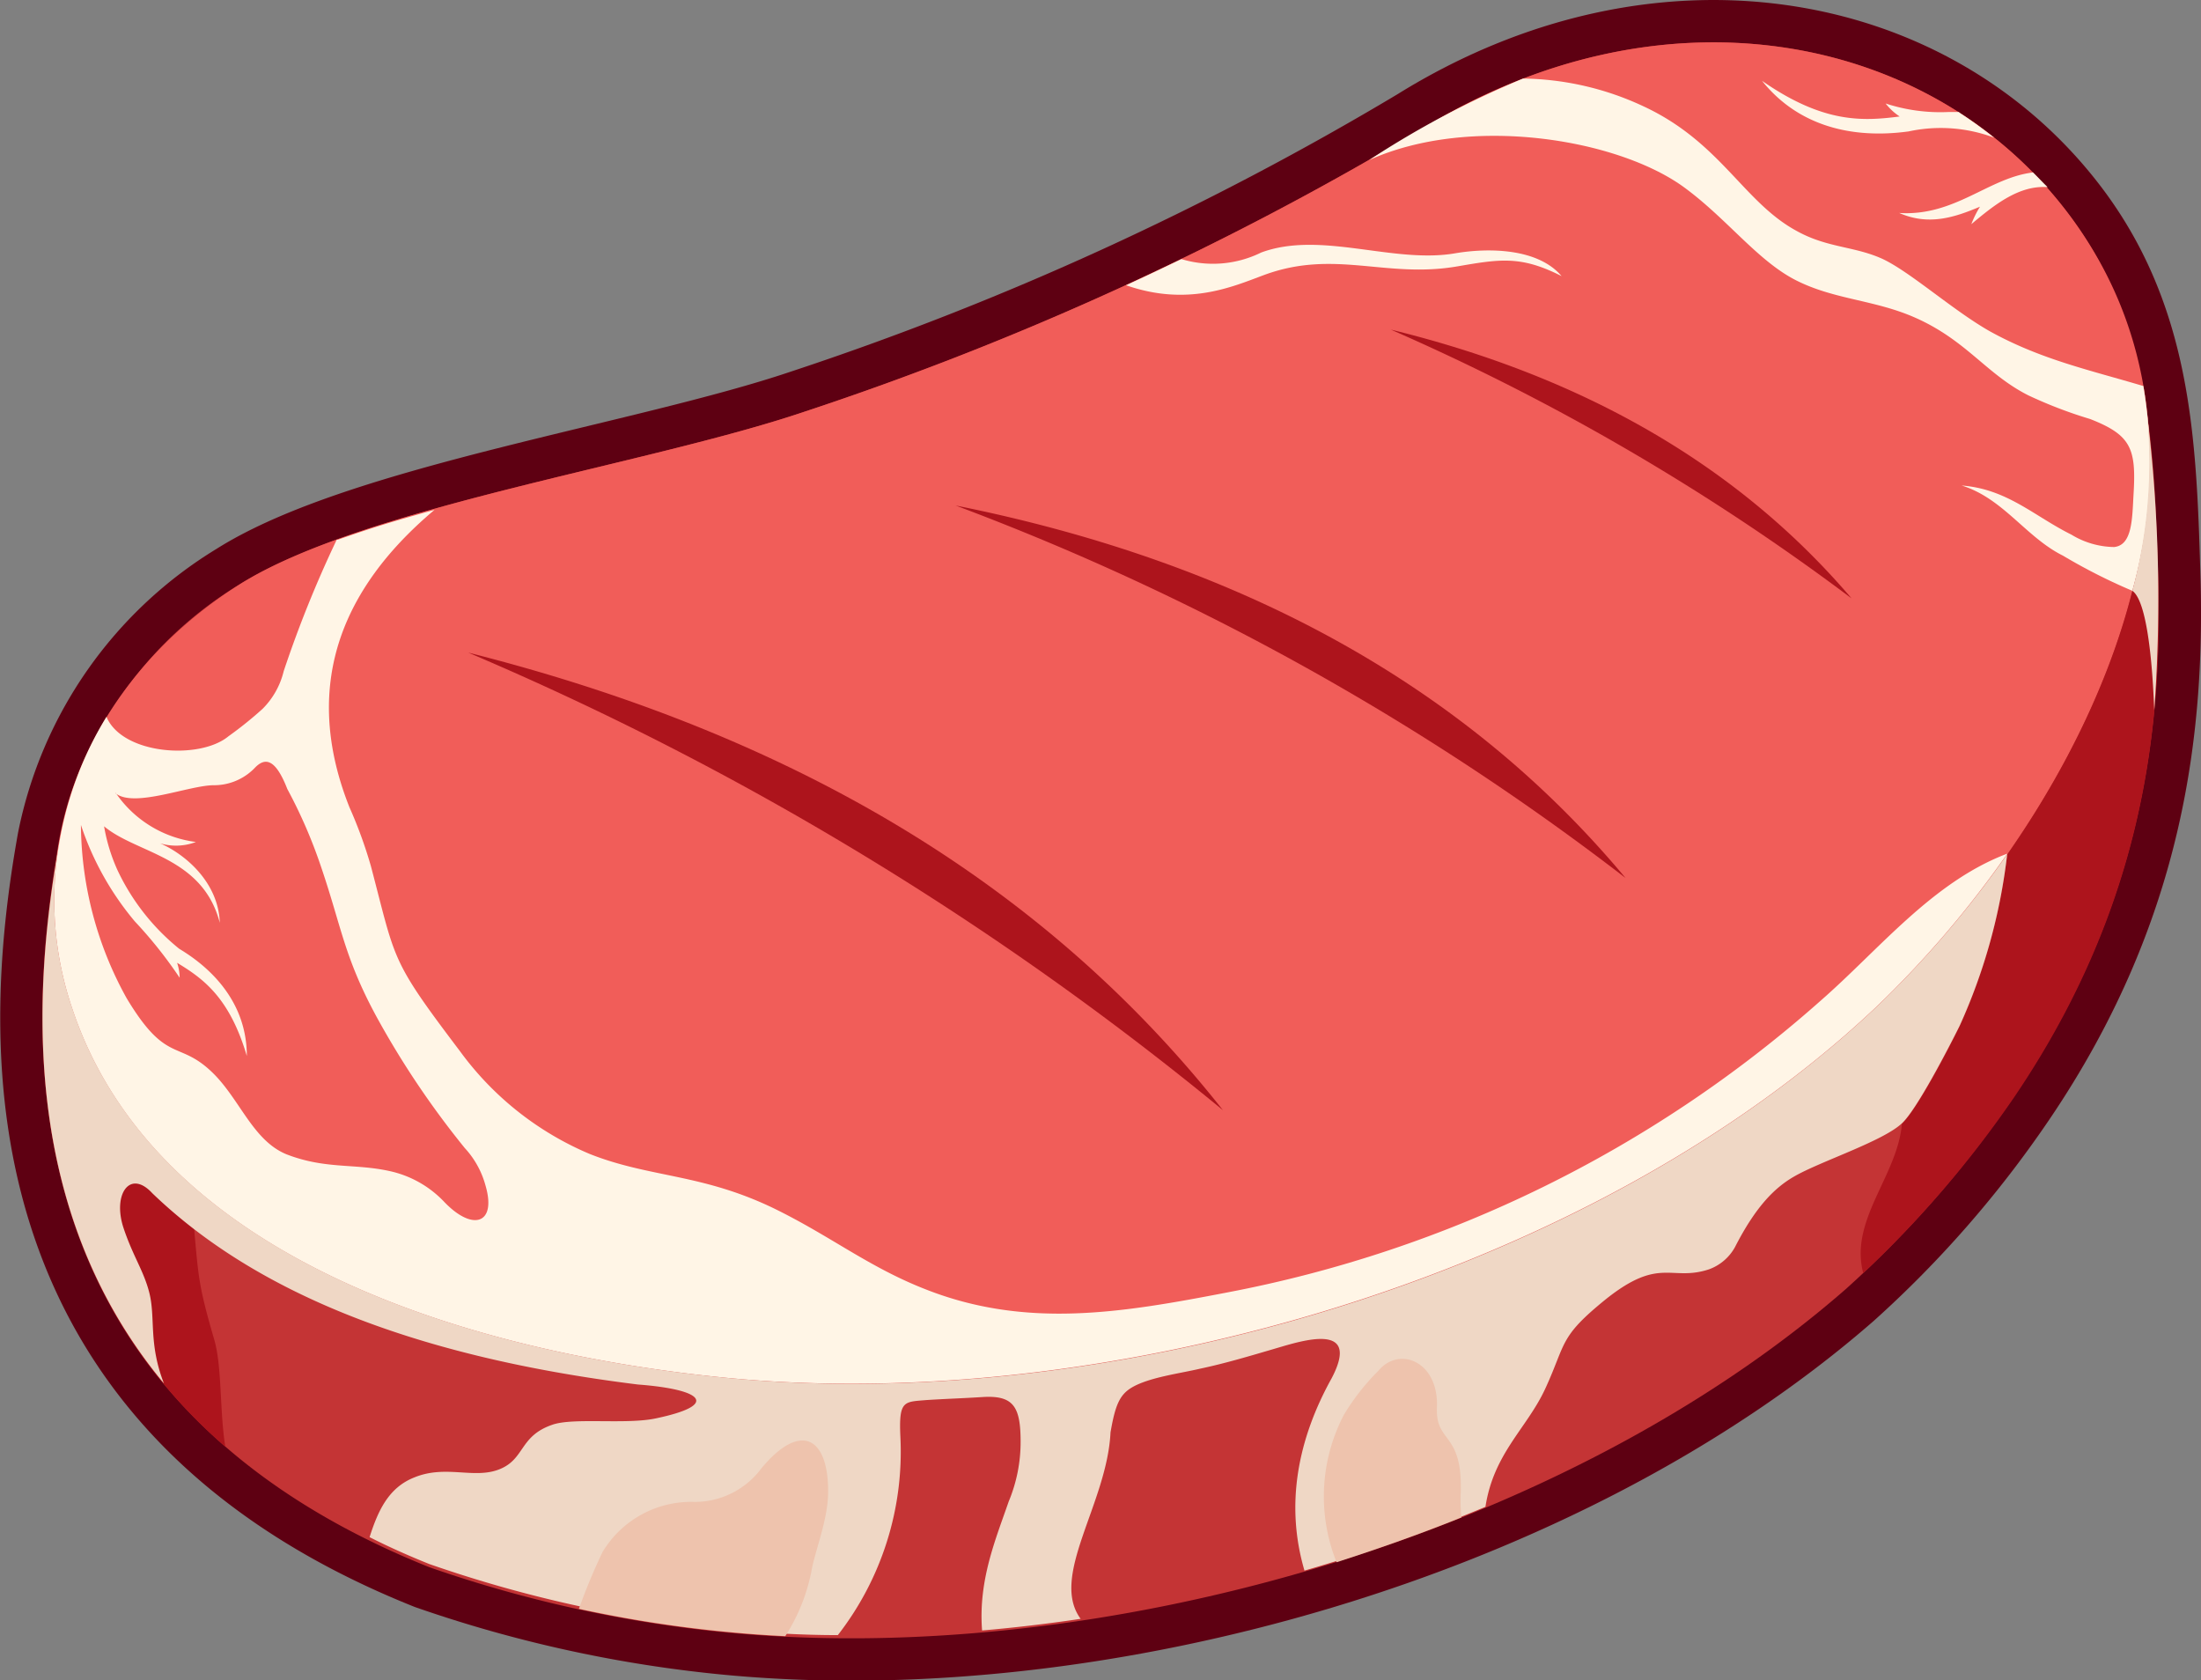 <svg xmlns="http://www.w3.org/2000/svg" viewBox="0 0 147.4 112.51"><rect x="0" y="0" width="147.4" height="112.51" fill="#808080" stroke="none"/><defs><style>.cls-1{fill:#5e0012;stroke:#5e0012;stroke-linecap:round;stroke-linejoin:round;stroke-width:5.67px;}.cls-2{fill:#c43435;}.cls-2,.cls-3,.cls-4,.cls-5,.cls-6,.cls-7{fill-rule:evenodd;}.cls-3{fill:#f15d59;}.cls-4{fill:#ad141c;}.cls-5{fill:#fff5e6;}.cls-6{fill:#efd7c5;}.cls-7{fill:#eec3ad;}</style></defs><g id="Layer_2" data-name="Layer 2"><g id="Layer_1-2" data-name="Layer 1"><path class="cls-1" d="M4,56.26A26,26,0,0,1,16,39.16c8.24-5.21,27.25-8,37.87-11.59A206.64,206.64,0,0,0,95.05,8.74c16-9.95,33.89-6.73,43.2,5.22,5.68,7.29,6,15.51,6.27,24.33.33,10.23-.93,22.28-9.64,35.11A70.7,70.7,0,0,1,123.6,86.33c-19,16.57-49.86,25.34-74.76,23a85.48,85.48,0,0,1-20.07-4.38C.91,93.8,1.39,70.78,4,56.26Z"/><path class="cls-2" d="M4,56.26A26,26,0,0,1,16,39.16c8.24-5.21,27.25-8,37.87-11.59A206.64,206.64,0,0,0,95.05,8.74c16-9.95,33.89-6.73,43.2,5.22,5.68,7.29,6,15.51,6.27,24.33.33,10.23-.93,22.28-9.64,35.11A70.7,70.7,0,0,1,123.6,86.33c-19,16.57-49.86,25.34-74.76,23a85.48,85.48,0,0,1-20.07-4.38C.91,93.8,1.39,70.78,4,56.26Z"/><path class="cls-3" d="M48.84,92.28c-16.19-1.55-38.23-7.46-44-24.7C1.14,56.65,6.05,45.47,16,39.16c8.24-5.21,27.25-8,37.87-11.59A206.64,206.64,0,0,0,95.05,8.74c16-9.95,33.89-6.73,43.2,5.22,13.84,17.76,0,42.63-14.65,55.35C104.58,85.88,73.74,94.65,48.84,92.28Z"/><path class="cls-4" d="M124,40.07c-7.59-8.9-17.94-14.84-30.86-18A154,154,0,0,1,124,40.07Z"/><path class="cls-4" d="M108.86,58.79C98.08,45.86,83,37.66,64,33.85A173,173,0,0,1,108.86,58.79Z"/><path class="cls-4" d="M81.9,74.34c-11-13.93-27-24.69-50.54-30.64A206.94,206.94,0,0,1,81.9,74.34Z"/><path class="cls-4" d="M12.5,79.09a14.9,14.9,0,0,1,.39,2c.42,4.37.28,4.57,1.47,8.66.51,1.78.35,4.8.73,7.13C1.36,85,1.9,68.24,3.89,56.68a22.59,22.59,0,0,0,.93,10.9A27,27,0,0,0,12.5,79.09Z"/><path class="cls-4" d="M124.78,85.25c-.94-3.56,2.3-6.51,2.59-10,1-.93,3.13-5,3.87-6.54a38.41,38.41,0,0,0,3.18-11.48h0c5.89-8.44,10-18.5,9.49-28.09,1,11.83,2.45,27.39-9,44.3A71.35,71.35,0,0,1,124.78,85.25Z"/><path class="cls-5" d="M7.13,48c1.07,2.54,6.24,2.89,8.16,1.31a25.85,25.85,0,0,0,2.29-1.84A5.34,5.34,0,0,0,19,44.94a77.45,77.45,0,0,1,3.55-8.8l.08,0h0c2.28-.8,3.65-1.22,6.47-2h0c-7.6,6.39-8.31,13.33-5.7,19.91A30.26,30.26,0,0,1,24.84,58c1.69,6.41,1.28,6.2,5.95,12.37a20.7,20.7,0,0,0,8.7,6.9C43.57,78.89,47.05,78.56,52,81c3.72,1.84,6.23,3.87,10,5.34,6.76,2.66,13.2,1.55,20.16.21a83.33,83.33,0,0,0,39.72-19.5c3.95-3.44,7.53-8,12.55-9.89a68.41,68.41,0,0,1-8.75,10.24c-.68.64-1.37,1.27-2.07,1.88-19,16.57-49.86,25.34-74.76,23-16.19-1.55-38.23-7.46-44-24.7A22.43,22.43,0,0,1,4,56.26,23.73,23.73,0,0,1,7.13,48Zm.61,5.08a7.67,7.67,0,0,0,5.38,3.3,3.74,3.74,0,0,1-2.4.09c1.7.74,3.91,2.62,4,5.32-1.16-4.45-5.57-4.62-7.75-6.46a12,12,0,0,0,.89,2.92A14.93,14.93,0,0,0,12,63.53c1.31.79,4.53,3,4.53,7.18-1.16-3.92-2.92-5.18-4.67-6.24a3.19,3.19,0,0,1,.17,1,29.39,29.39,0,0,0-3-3.77,19.67,19.67,0,0,1-3.61-6.46A24.2,24.2,0,0,0,8.48,66.84c2.63,4.38,3.43,2.83,5.62,4.86,1.93,1.78,2.78,4.66,5.1,5.6,2.59,1,4.51.6,6.86,1.11a7.12,7.12,0,0,1,3.68,2.06c1.9,2,3.54,1.51,2.77-1.1a6,6,0,0,0-1.38-2.49,58.6,58.6,0,0,1-5.91-8.79c-2.17-4-2.34-6-3.72-10.05a33.33,33.33,0,0,0-2.26-5.21c-.81-2.08-1.5-2.08-2.13-1.46a3.79,3.79,0,0,1-2.74,1.21C12.74,52.55,9,54.13,7.74,53.12Z"/><path class="cls-5" d="M131.2,7.53c.81.52,1.59,1.09,2.35,1.69a10.18,10.18,0,0,0-5.73-.42c-1.86.25-6.61.62-9.82-3.39,4.11,2.86,6.75,2.71,9.22,2.39a3.92,3.92,0,0,1-.94-.87,11.78,11.78,0,0,0,4.21.57l.71,0Zm4.93,4c.34.33.66.68,1,1-1.89-.14-3.53,1.15-5.11,2.48a6.71,6.71,0,0,1,.58-1.17c-1.71.72-3.44,1.29-5.41.42C130.91,14.5,133.17,11.91,136.13,11.55Z"/><path class="cls-6" d="M134.42,57.2h0a38.41,38.41,0,0,1-3.18,11.48c-.74,1.49-2.87,5.61-3.87,6.54-1.3,1.22-5.51,2.56-7.25,3.58-1.24.72-2.52,1.95-3.93,4.71A3.25,3.25,0,0,1,114.44,85c-2.54.83-3.28-.89-6.9,2-3.16,2.56-2.63,2.9-4.06,6-1.23,2.65-3.45,4.31-4,7.9a112.22,112.22,0,0,1-12.12,4.27c-1.31-4.45-.43-8.83,1.82-12.88,2-3.81-2-2.51-3.74-2s-3.37,1-5.07,1.36c-1.35.32-3.44.58-4.59,1.27-.81.49-1.1,1.2-1.41,3-.23,4.78-4.1,9.63-2,12.48-2.2.33-4.41.59-6.6.78-.26-3.35.9-6.08,1.78-8.63a10.36,10.36,0,0,0,.8-4c0-2.36-.47-3.14-2.58-3-1.23.08-2.49.12-3.72.2-1.52.13-1.87,0-1.75,2.5a20,20,0,0,1-4.19,13.24c-2.47,0-4.91-.15-7.29-.38a85.48,85.48,0,0,1-20.07-4.38c-1.42-.57-2.76-1.17-4-1.8.55-1.71,1.24-3.31,3-4,2.12-.87,4,.14,5.71-.55S34.77,96.16,37,95.4c1.41-.49,4.92,0,6.91-.42,4.3-.9,3.19-1.94-1.18-2.27C27.14,90.78,16.81,86.26,10.2,79.9c-1.51-1.64-2.68.09-1.92,2.35.62,1.85,1.33,2.83,1.7,4.24.46,1.71-.06,3.44,1,6.15C1.37,81.08,2.14,66.54,4,56.26a22.43,22.43,0,0,0,.86,11.32c5.79,17.24,27.83,23.15,44,24.7,24.9,2.37,55.74-6.4,74.76-23,.7-.61,1.39-1.24,2.07-1.88A68.83,68.83,0,0,0,134.42,57.2Z"/><path class="cls-7" d="M97.87,101.61c-2.73,1.1-5.53,2.09-8.36,3A11.8,11.8,0,0,1,90,94.74a15,15,0,0,1,2.3-2.94c1.4-1.7,4.06-.64,3.93,2.44-.11,2.46,1.77,1.58,1.59,5.84A11,11,0,0,0,97.87,101.61Z"/><path class="cls-5" d="M143.54,25.85a31.09,31.09,0,0,1-.74,13.71,38,38,0,0,1-4.64-2.35c-2.48-1.23-4-3.84-6.79-4.7,3.07.24,4.85,2.05,7.35,3.29a5.63,5.63,0,0,0,2.86.83c1.21-.12,1.21-1.85,1.3-3.49.19-3.09-.14-4-2.9-5.08a30,30,0,0,1-4.13-1.58c-2.81-1.41-4.12-3.66-7.55-5.19-2.73-1.22-5.42-1.21-8-2.51s-4.6-4.09-7.48-6.21c-4.42-3.26-14.35-4.92-21.13-1.85A62,62,0,0,1,102,5.26a19.55,19.55,0,0,1,8,1.83c5.24,2.41,6.74,6.45,10.35,8.39,2,1.1,3.72,1,5.57,1.79s4.82,3.49,7.35,4.92C136.71,24.09,140,24.79,143.54,25.85Z"/><path class="cls-5" d="M75.41,19.1c1.25-.57,2.48-1.16,3.71-1.75a7.3,7.3,0,0,0,5.34-.44c4-1.48,8.85.77,13,.05,2.19-.37,5.52-.36,7.12,1.53-2.73-1.39-4.14-1.14-7-.65-4.78.82-8.21-1.17-12.94.58C82.54,19.2,79.54,20.54,75.41,19.1Z"/><path class="cls-6" d="M143.54,25.85a33,33,0,0,1-.74,13.71c1.25.86,1.43,7.26,1.47,8A102.21,102.21,0,0,0,143.54,25.85Z"/><path class="cls-7" d="M52.59,109.56c-1.26-.06-2.52-.15-3.75-.27a83.75,83.75,0,0,1-10.07-1.56,40.1,40.1,0,0,1,1.58-3.8,6.92,6.92,0,0,1,6.16-3.36A5.56,5.56,0,0,0,51,98.31c2.62-3.14,4.47-2.07,4.46,1.57,0,1.9-.9,4-1.13,5.39A12.52,12.52,0,0,1,52.59,109.56Z"/></g></g></svg>